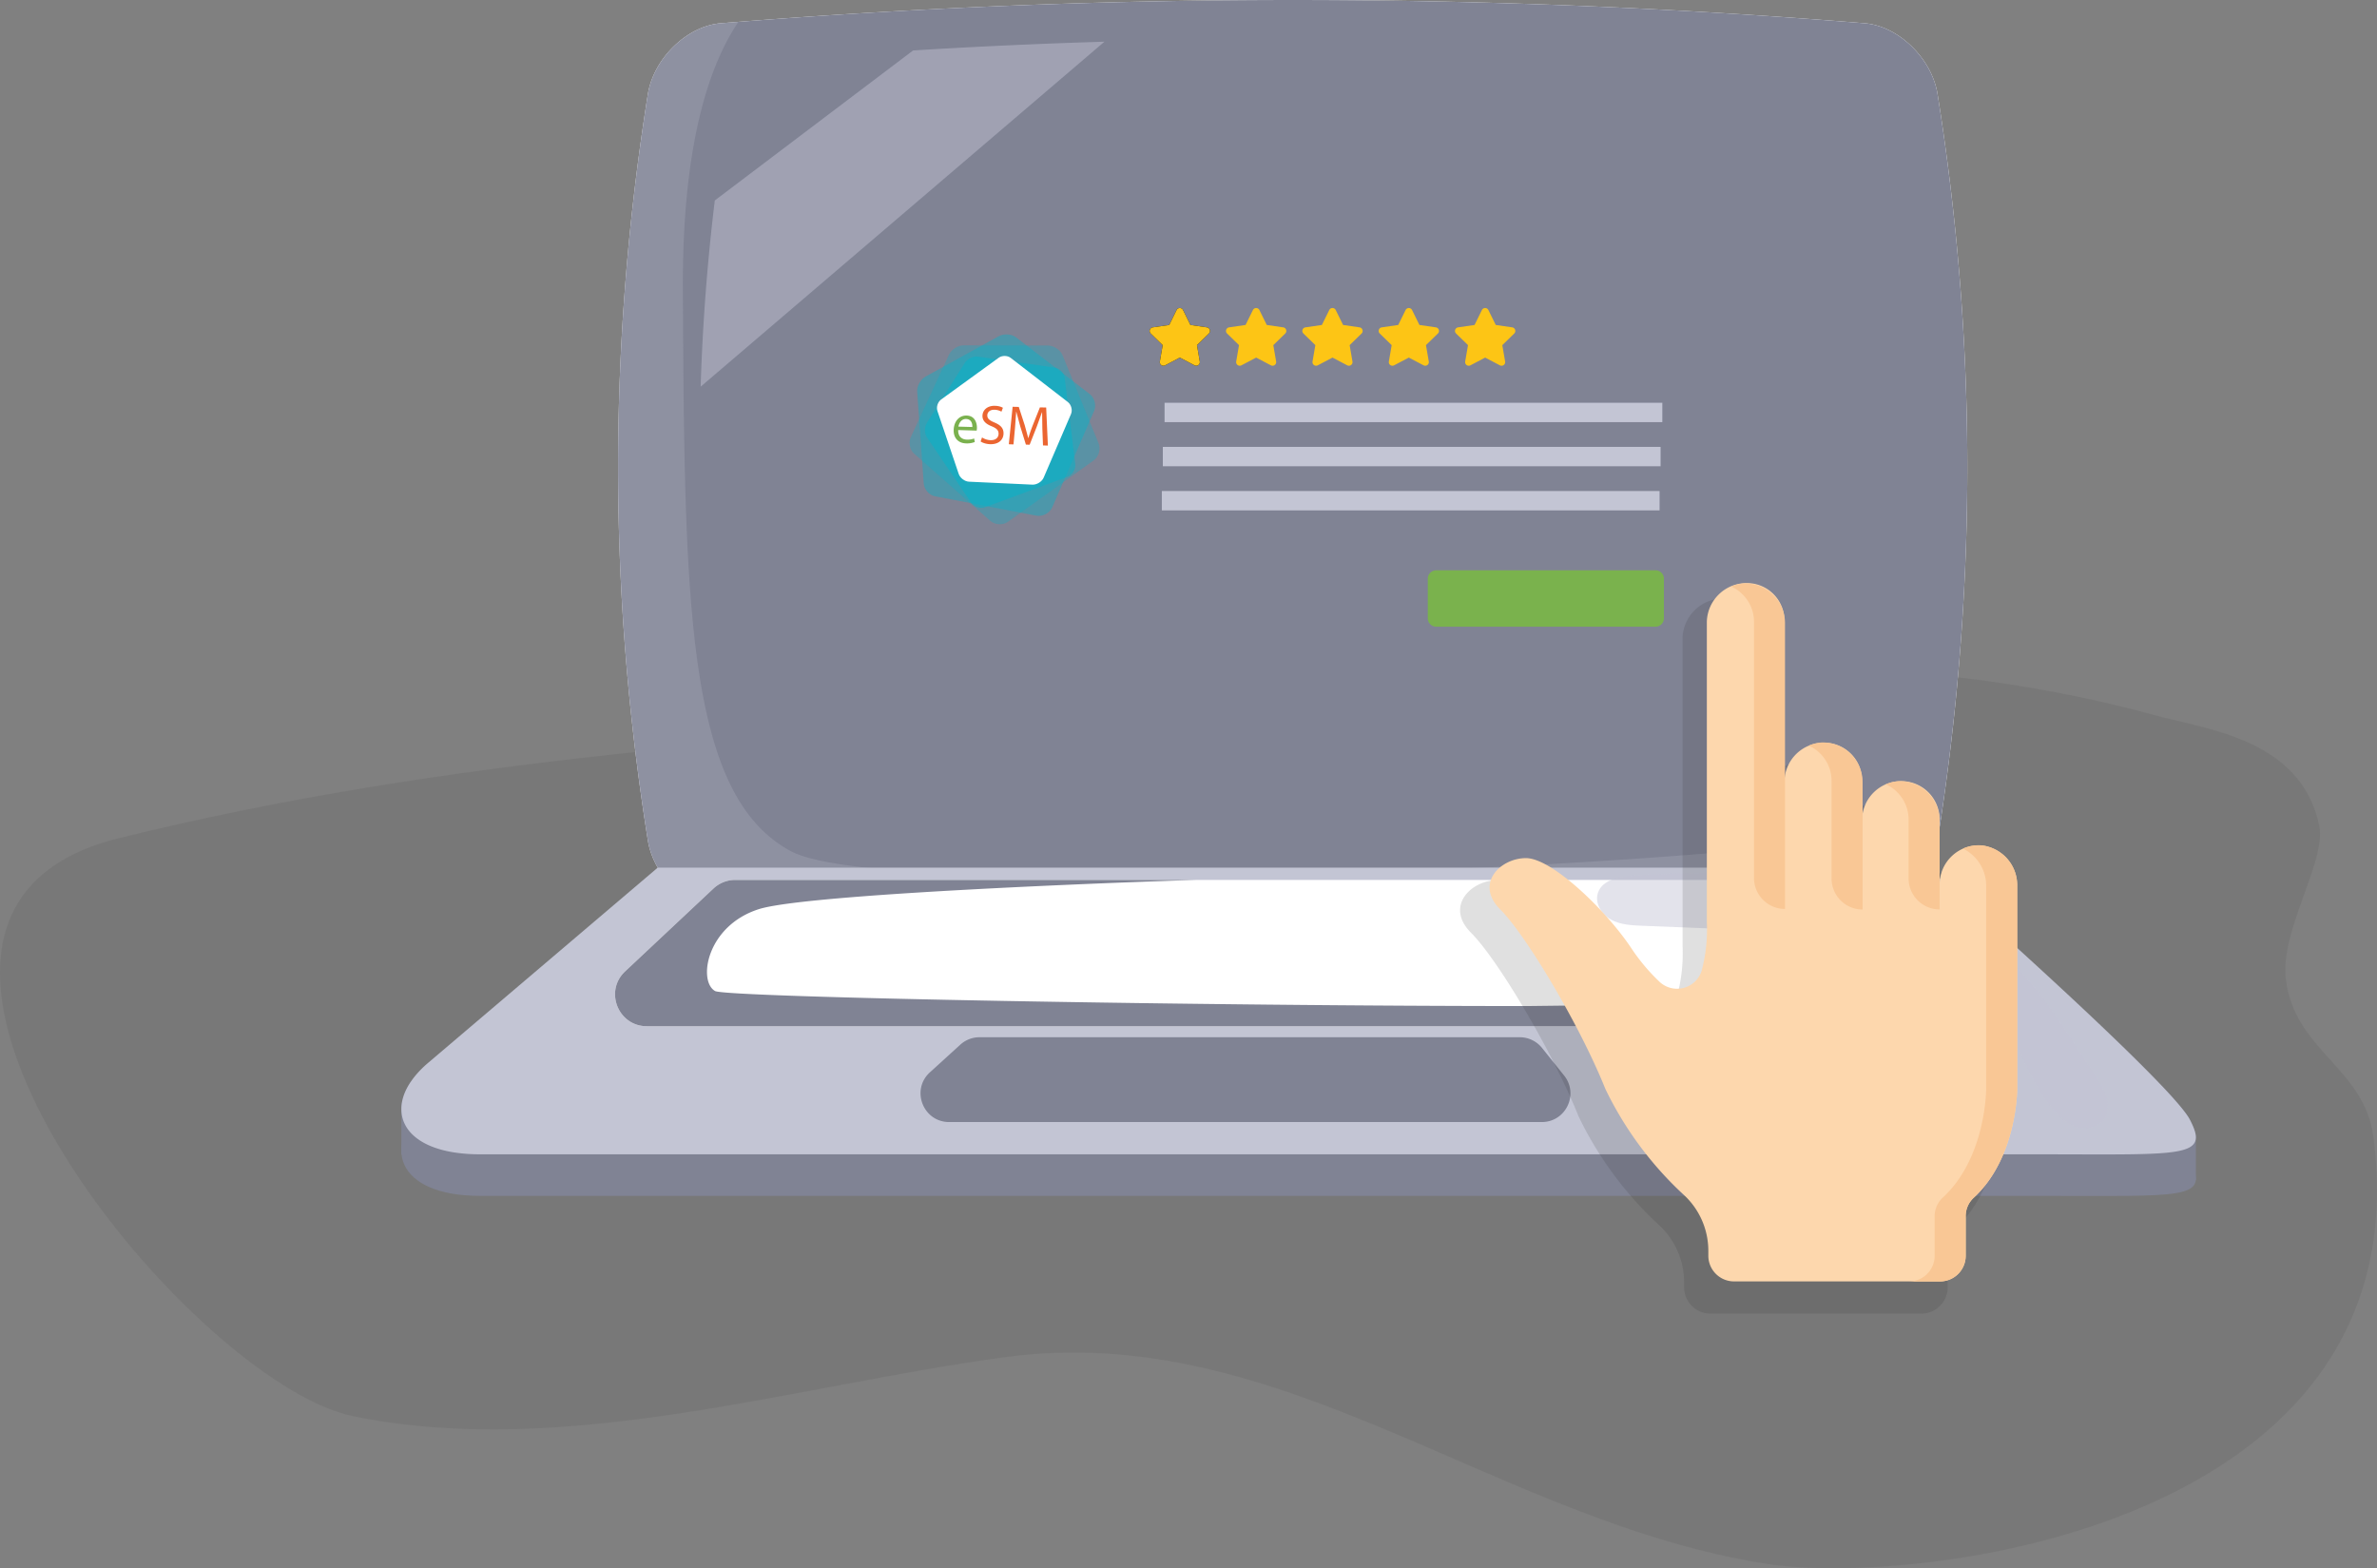 <svg xmlns="http://www.w3.org/2000/svg" xmlns:xlink="http://www.w3.org/1999/xlink" width="228" height="150.41"><rect width="100%" height="100%" fill="#808080" stroke="none"/><path fill="#323232" fill-opacity=".1" d="M33.919 135.842c-15.948-3.243-52.36-48.08-22.542-55.445 31.829-7.861 62.441-9.472 94.315-12.043 33.215-2.68 67.965-8.82 100.996.243 4.896 1.343 14.017 2.257 15.766 10.567.729 3.463-3.802 10.075-3.19 14.816.887 6.879 7.535 8.4 8.4 15.108 4.851 37.614-44.14 43.115-58.234 40.9-25.89-4.068-46.533-23.384-72.98-19.828-20.14 2.708-42.33 9.79-62.531 5.682z"/><use xlink:href="#a" fill="#fff"/><use xlink:href="#a" fill="#808394"/><path fill="#c3c5d4" d="m186.19 78.404-.341 2.211c-.561 3.447-3.76 6.518-6.987 6.788a674.985 674.985 0 0 1-109.73 0c-3.227-.27-6.425-3.341-6.987-6.788-3.81-23.861-3.81-47.729 0-71.589.562-3.447 3.76-6.525 6.987-6.795l1.699-.135C68.023 6.24 65.429 13.859 65.5 27.84c.156 30.18.334 48.51 10.42 53.827 10.093 5.317 100.667.917 108.002-2.566.825-.392 1.571-.612 2.268-.697z" opacity=".21"/><use xlink:href="#b" fill="#0eb57b" href="#c"/><g fill="#808394"><path d="M63.093 87.201H184.9s23.182 20.434 25.143 24.162-.589 3.335-14.517 3.335H46.039c-8.043 0-9.613-4.904-4.904-8.828l21.958-18.669z"/><path d="M210.626 109.081v4.108s-5.373-.455-8.835-2.004a9.48 9.48 0 0 1-.888-.462c-2.822-1.685-3.916-4.648-.853-6.959 1.891-1.429 5.004-.583 7.357.426 1.35 1.429 2.303 2.552 2.637 3.184.369.712.582 1.266.582 1.707zm-164.821-5.324-2.331 6.759-.071.206h-4.904v-4.35c0-.832.299-1.727.903-2.616h6.403z"/></g><path fill="#c3c5d4" d="M210.626 109.081c0 1.55-2.573 1.649-9.723 1.642l-5.374-.014H46.039a15.66 15.66 0 0 1-2.566-.192c-3.326-.547-4.975-2.182-4.975-4.144 0-.832.299-1.727.903-2.616.426-.633 1.002-1.265 1.734-1.876l21.956-18.665h121.813s15.943 14.052 22.503 20.975c1.35 1.429 2.303 2.552 2.637 3.184.369.711.582 1.265.582 1.706z"/><path fill="#fff" d="M186.055 98.426H62.046c-2.758 0-4.094-3.376-2.083-5.26l8.472-7.946a3.048 3.048 0 0 1 2.083-.825h107.519c.803 0 1.571.313 2.139.881l6.091 6.034 1.933 1.912c1.928 1.913.577 5.204-2.145 5.204z"/><defs><path id="c" d="M180.433 56.384a206.526 206.526 0 0 1-1.208 12.311l-.853 5.892c-.498 3.035-3.305 5.736-6.141 5.971l-5.224.398-16.497.974c-8.771.391-17.549.59-26.32.59a596.223 596.223 0 0 1-48.425-1.962c-1.947-.163-3.874-1.478-5.054-3.277a6.88 6.88 0 0 1-1.087-2.694 198.068 198.068 0 0 1-1.962-16.781 195.76 195.76 0 0 1-.455-20.719c.185-5.956.633-11.905 1.358-17.862.306-2.523.654-5.047 1.059-7.57.498-3.035 3.305-5.729 6.141-5.97l11.82-.846A582.38 582.38 0 0 1 105.936 4a591.091 591.091 0 0 1 47.764.469c6.177.306 12.353.711 18.53 1.215 1.258.107 2.516.697 3.561 1.592 1.315 1.109 2.303 2.694 2.58 4.378a198.527 198.527 0 0 1 2.189 20.293 194.59 194.59 0 0 1-.127 24.437z"/><path id="a" d="m186.19 78.404-.341 2.211c-.561 3.447-3.76 6.518-6.987 6.788a674.985 674.985 0 0 1-109.73 0c-3.227-.27-6.425-3.341-6.987-6.788-3.81-23.861-3.81-47.729 0-71.589.562-3.447 3.76-6.525 6.987-6.795l1.699-.135a676.001 676.001 0 0 1 108.031.135c3.227.27 6.425 3.348 6.987 6.795 3.689 23.12 3.802 46.256.341 69.378z"/><path id="e" d="m115.956 31.988-1.143 1.114.27 1.573a.346.346 0 0 1-.502.364l-1.413-.743-1.413.743a.346.346 0 0 1-.502-.364l.27-1.573-1.143-1.114a.346.346 0 0 1 .191-.59l1.58-.23.706-1.432a.346.346 0 0 1 .621 0l.706 1.432 1.58.23c.284.041.398.39.192.59z"/><path id="f" d="m123.278 31.988-1.143 1.114.27 1.573a.346.346 0 0 1-.502.364l-1.413-.743-1.413.743a.346.346 0 0 1-.502-.364l.27-1.573-1.143-1.114a.346.346 0 0 1 .191-.59l1.58-.23.706-1.432a.346.346 0 0 1 .621 0l.706 1.432 1.58.23c.284.041.397.39.192.59z"/><path id="g" d="M111.704 38.63h47.744v1.857h-47.744z"/></defs><clipPath id="d"><use xlink:href="#c"/></clipPath><clipPath id="b" clip-path="url(#d)"><use xlink:href="#e" href="#c"/></clipPath><g clip-path="url(#b)"><g fill="#fff"><use xlink:href="#b" href="#c"/><use xlink:href="#b" href="#c"/></g><path fill="#0d9bad" d="M63.745 15.881h118.469v4.885H63.745z"/><path fill="#323232" d="M183.065 81.844a1.21 1.21 0 0 1-1.21 1.21H67.76a1.21 1.21 0 0 1-1.21-1.21v-9.549c0-.668.542-1.21 1.21-1.21h114.095c.668 0 1.21.542 1.21 1.21v9.549z"/></g><path fill="#808394" d="m89.201 102.843 2.909-2.646a2.743 2.743 0 0 1 1.847-.715h51.812c.834 0 1.623.379 2.144 1.03l2.117 2.646c1.438 1.797.158 4.46-2.144 4.46H91.048c-2.509 0-3.703-3.087-1.847-4.775z"/><path fill="#c3c5d4" d="m105.936 4-38.73 33.087c.185-5.956.633-11.905 1.358-17.862l19.02-14.386A582.58 582.58 0 0 1 105.936 4z" opacity=".47"/><path fill="#808394" d="M186.055 98.426H62.046c-2.758 0-4.094-3.376-2.083-5.26l8.472-7.946a3.048 3.048 0 0 1 2.083-.825h44.402c-.853 0-37.103 1.185-42.142 2.806-5.039 1.613-5.841 6.935-4.185 7.851 1.116.618 47.216 1.44 77.879 1.44l28.95-.341c5.985-.54 9.439-3.376 10.846-4.84l1.933 1.912c1.927 1.912.576 5.203-2.146 5.203z"/><path fill="#c3c5d4" d="M156.599 83.993c-1.318.087-2.923.397-3.331 1.653-.318.98.353 2.061 1.257 2.556s1.975.548 3.004.589l21.995.886c2.481.1 5.057.224 7.254 1.382 2.741 1.444 4.457 4.268 5.755 7.08s2.351 5.804 4.328 8.189c.61.736 1.334 1.424 2.24 1.73s2.023.142 2.626-.599c.993-1.222.123-3.019-.754-4.327-2.858-4.257-5.791-9.384-9.939-12.512-3.747-2.825-6.43-5.739-11.29-6.691-4.14-.811-8.054.146-12.156-.096-3.668-.214-7.289-.085-10.989.16z" opacity=".47"/><g fill="#02b4cb"><path d="M94.983 49.95c.45.397 1.212.443 1.691.1l8.234-5.895c.484-.347.694-1.087.466-1.642l-3.461-8.455c-.207-.507-.846-.92-1.417-.921l-2.988-.005-2.02-.003-3.068-.005c-.539-.001-1.163.396-1.389.883l-3.669 7.921c-.235.507-.096 1.214.31 1.572l7.311 6.45z" opacity=".3"/><path d="M99.411 49.458c.593.113 1.278-.247 1.519-.801l4.021-9.253c.23-.529.036-1.256-.429-1.613L97.45 32.35c-.423-.326-1.167-.371-1.654-.102l-2.567 1.415-1.755.968-2.697 1.487c-.478.264-.838.912-.8 1.443l.627 8.801c.041.574.52 1.13 1.068 1.235l9.739 1.861z" opacity=".4"/><path d="M102.396 45.727c.47-.174.804-.728.743-1.229l-1.018-8.272c-.057-.467-.494-.903-.969-.971l-7.341-1.05c-.447-.064-1.013.204-1.26.594l-1.315 2.077-.909 1.437-1.414 2.234c-.253.399-.252 1.034.003 1.41l4.237 6.253c.277.408.876.606 1.332.438l7.911-2.921z" opacity=".5"/></g><path fill="#fff" d="M96.939 34.321c-.309-.239-.826-.241-1.15-.006l-5.515 4.001c-.322.233-.483.724-.359 1.091l2.043 6.045c.132.391.575.728.984.747l2.183.102 1.52.071 2.38.111c.428.02.915-.282 1.082-.671l2.625-6.105c.162-.377.022-.896-.311-1.153l-5.482-4.233z"/><path fill="#7ab14e" d="M91.91 41.247c-.021.629.361.902.82.917.329.011.531-.041.707-.11l.064.339a2.035 2.035 0 0 1-.851.132c-.777-.026-1.212-.562-1.172-1.332s.512-1.355 1.24-1.337c.82.02 1.007.757.987 1.228-.004.095-.018.169-.025.217l-1.77-.054zm1.356-.293c.018-.295-.086-.757-.6-.77-.46-.012-.683.412-.735.732l1.335.038z"/><path fill="#eb6531" d="M94.195 41.955c.2.135.498.252.815.262.473.015.759-.228.772-.593.012-.337-.172-.534-.647-.734-.572-.223-.916-.534-.896-1.034.023-.551.494-.949 1.18-.934.363.008.624.097.779.19l-.14.371a1.401 1.401 0 0 0-.669-.184c-.483-.011-.678.274-.687.515-.013.332.196.501.679.705.595.25.894.552.876 1.082-.019.559-.447 1.03-1.294 1.001-.345-.012-.716-.126-.901-.261l.133-.386zm5.787-.848-.023-1.566h-.016l-.491 1.362-.689 1.752-.359-.012-.543-1.752-.378-1.407h-.011l-.116 1.586-.143 1.554-.447-.015.364-3.594.591.013.569 1.751.337 1.235.016.001c.101-.365.241-.761.415-1.214l.689-1.728.602.013.163 3.651-.468-.016-.062-1.614z"/><g fill="#fdc515"><use xlink:href="#e"/><use xlink:href="#f"/><use xlink:href="#f" x="7.322"/><path d="m137.922 31.988-1.143 1.114.27 1.573a.346.346 0 0 1-.502.364l-1.413-.743-1.413.743a.346.346 0 0 1-.502-.364l.27-1.573-1.143-1.114a.346.346 0 0 1 .191-.59l1.58-.23.706-1.432a.346.346 0 0 1 .621 0l.706 1.432 1.58.23c.283.041.397.39.192.59z"/><use xlink:href="#e" x="29.287"/></g><path fill="#323232" fill-opacity=".15" d="M176.633 87.888v-11.03a3.722 3.722 0 0 0-3.718-3.781 3.878 3.878 0 0 0-3.903 3.781V61.182c.025-.993-.352-1.953-1.044-2.666s-1.644-1.113-2.637-1.114a3.91 3.91 0 0 0-3.941 3.78v29.535c.076 1.616-.1 3.234-.519 4.796a2.526 2.526 0 0 1-4.115 1.064 19.162 19.162 0 0 1-2.801-3.339c-2.528-3.781-7.801-8.82-10.329-8.82s-5.056 2.52-2.528 5.04 7.801 11.339 10.329 17.639a34.668 34.668 0 0 0 7.855 10.542 7.468 7.468 0 0 1 2.257 5.375v.461a2.525 2.525 0 0 0 2.529 2.519h20.224a2.524 2.524 0 0 0 2.528-2.52v-3.871a2.41 2.41 0 0 1 .748-1.788c4.308-3.927 4.308-10.72 4.308-10.72V87.151a3.93 3.93 0 0 0-3.515-3.982 3.849 3.849 0 0 0-4.106 3.769v-6.3a3.758 3.758 0 0 0-3.756-3.78 3.85 3.85 0 0 0-3.866 3.78v7.25zm0 0"/><path fill="#fdd7ad" d="M178.604 85.692v-10.77a3.632 3.632 0 0 0-3.631-3.692 3.786 3.786 0 0 0-3.811 3.692V59.614a3.6 3.6 0 0 0-3.595-3.691 3.817 3.817 0 0 0-3.848 3.691v28.841a15.312 15.312 0 0 1-.507 4.683 2.468 2.468 0 0 1-4.019 1.039 18.684 18.684 0 0 1-2.736-3.261c-2.469-3.692-7.617-8.613-10.086-8.613s-4.937 2.461-2.469 4.921 7.617 11.072 10.086 17.224a33.851 33.851 0 0 0 7.67 10.294 7.296 7.296 0 0 1 2.204 5.249v.451a2.466 2.466 0 0 0 2.47 2.46h19.749a2.462 2.462 0 0 0 2.469-2.46v-3.78a2.356 2.356 0 0 1 .731-1.746c4.207-3.834 4.207-10.468 4.207-10.468V84.972a3.838 3.838 0 0 0-3.432-3.889 3.76 3.76 0 0 0-4.01 3.68v-6.152a3.668 3.668 0 0 0-3.667-3.691 3.759 3.759 0 0 0-3.775 3.691v7.081zm0 0"/><path fill="#f9c795" d="M193.489 84.977v19.469s0 6.639-4.212 10.464a2.42 2.42 0 0 0-.73 1.757v3.781c-.002.654-.263 1.28-.726 1.741s-1.091.719-1.744.716H183.1a2.461 2.461 0 0 0 2.47-2.457v-3.781a2.42 2.42 0 0 1 .73-1.757c4.212-3.824 4.212-10.464 4.212-10.464V84.977a3.948 3.948 0 0 0-2.232-3.587 3.695 3.695 0 0 1 1.771-.313 3.85 3.85 0 0 1 3.438 3.9zm-7.442-6.172v8.419a2.976 2.976 0 0 1-2.977-2.976v-5.641a3.668 3.668 0 0 0-1.071-2.605 3.407 3.407 0 0 0-1.117-.774 3.567 3.567 0 0 1 1.248-.304 3.818 3.818 0 0 1 3.917 3.881zm-7.388-3.711v12.141a2.977 2.977 0 0 1-2.977-2.977v-9.361a3.674 3.674 0 0 0-1.071-2.606 3.444 3.444 0 0 0-1.116-.774 3.563 3.563 0 0 1 1.247-.305 3.817 3.817 0 0 1 3.917 3.882zm-7.442-15.257V87.18a2.975 2.975 0 0 1-2.976-2.976V59.64a3.665 3.665 0 0 0-1.072-2.605 3.403 3.403 0 0 0-1.116-.774c.394-.176.817-.28 1.248-.305a3.82 3.82 0 0 1 3.916 3.881zm0 0"/><g fill="#c3c5d4"><use xlink:href="#g"/><path d="M111.538 42.862h47.744v1.857h-47.744z"/><use xlink:href="#g" x="-.262" y="8.465"/></g><path fill="#7ab24d" d="M136.953 59.3c0 .446.361.807.807.807h21.035a.807.807 0 0 0 .807-.807v-3.795a.807.807 0 0 0-.807-.807H137.76a.807.807 0 0 0-.807.807V59.3z"/></svg>